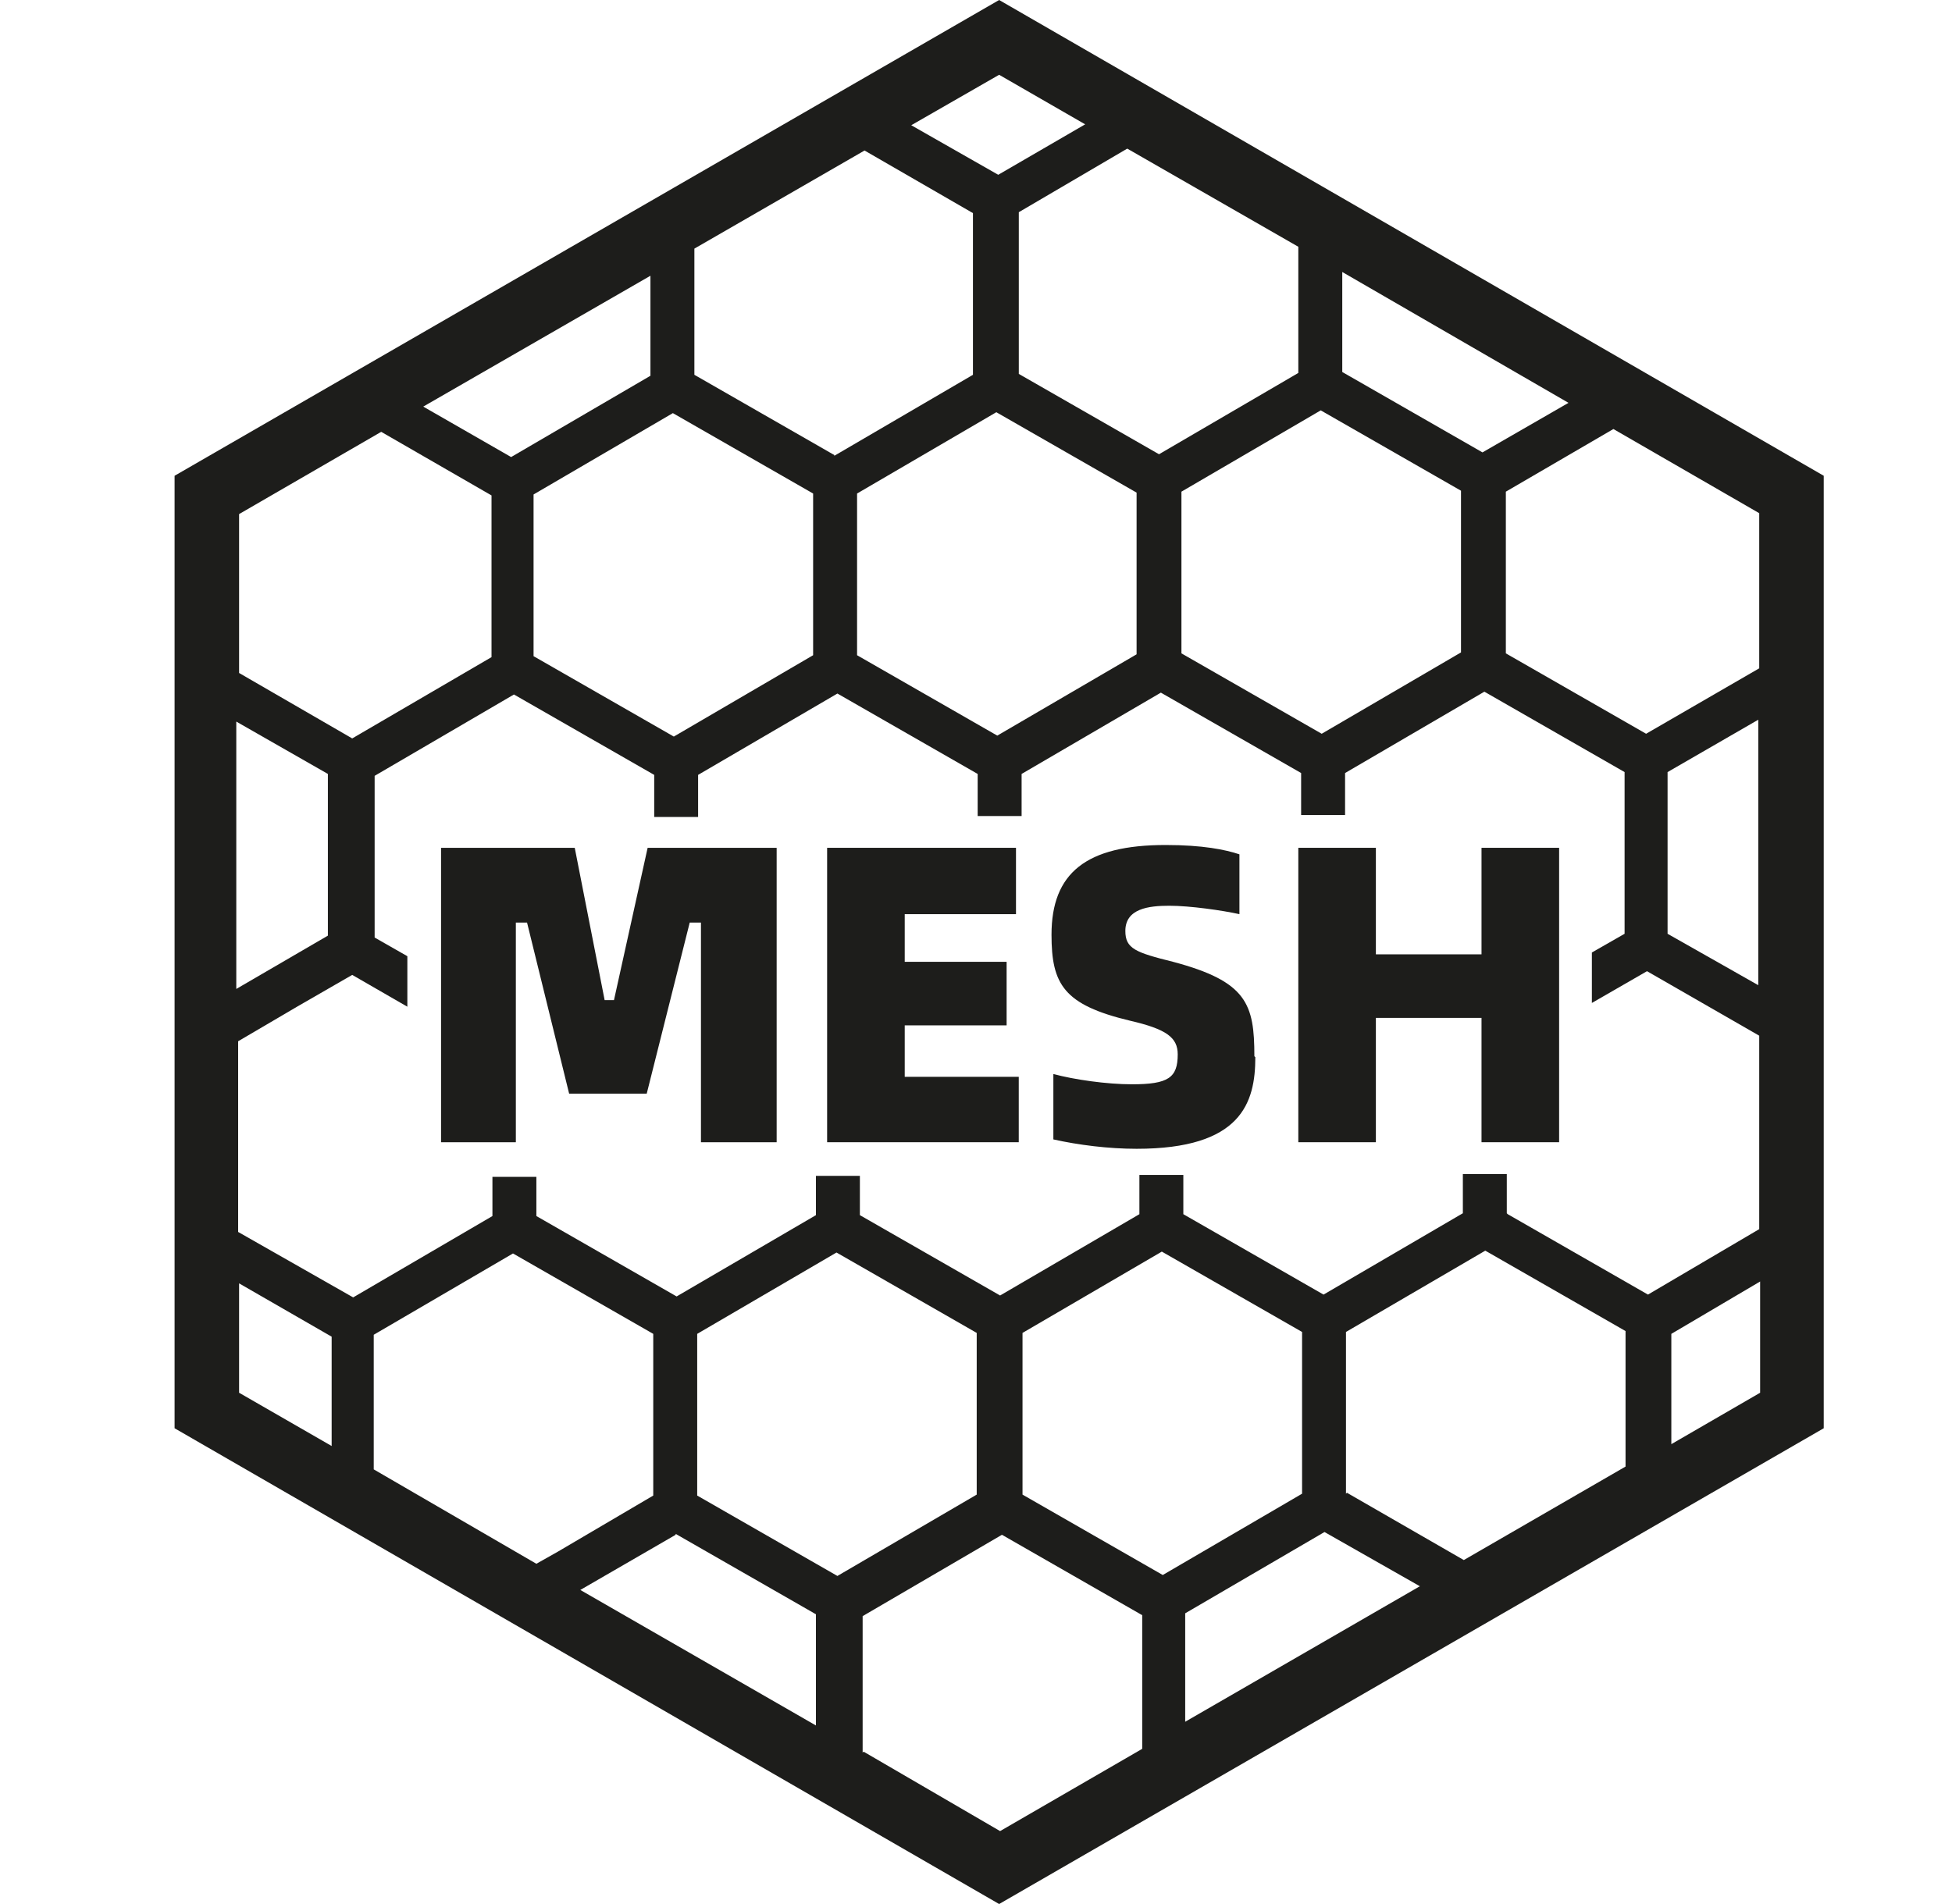 <svg width="41" height="40" viewBox="0 0 41 40" fill="none" xmlns="http://www.w3.org/2000/svg">
<path d="M20.986 0L3.667 9.995V30.005L20.986 40L38.306 30.005V9.995L20.986 0ZM36.951 14.04L34.575 15.415L31.629 13.726V10.329L33.888 9.013L36.951 10.781V14.04ZM24.894 33.893L27.82 32.185L29.823 33.324L24.894 36.171V33.893ZM24.423 33.088L21.477 31.399V28.002L24.403 26.294L27.349 27.982V31.38L24.423 33.088ZM28.271 31.38V27.982L31.197 26.274L34.143 27.963V30.81L30.746 32.774L28.291 31.36L28.271 31.38ZM31.649 25.488V24.664H30.726V25.488L27.8 27.197L24.855 25.508V24.683H23.932V25.508L21.006 27.216L18.061 25.528V24.703H17.138V25.528L14.212 27.236L11.266 25.547V24.723H10.343V25.547L7.418 27.256L5.002 25.881V21.875L6.239 21.149L7.398 20.481L8.556 21.149V20.088L7.869 19.696V16.299L10.795 14.59L13.741 16.279V17.163H14.663V16.279L17.589 14.57L20.535 16.259V17.143H21.458V16.259L24.383 14.551L27.329 16.24V17.123H28.252V16.24L31.178 14.531L34.123 16.22V19.617L33.436 20.01V21.07L34.594 20.403L36.951 21.758V25.822L34.614 27.197L31.669 25.508L31.649 25.488ZM7.85 30.869V28.571V28.041L10.775 26.333L13.721 28.022V31.419L11.718 32.597L11.266 32.852L7.85 30.869ZM14.192 32.224L17.138 33.913V36.249L12.189 33.402L14.192 32.243V32.224ZM14.644 31.419V28.022L17.57 26.313L20.515 28.002V31.399L17.589 33.108L14.644 31.419ZM4.963 20.776V15.159L6.887 16.259V19.656L4.963 20.776ZM28.193 7.815V5.714L32.945 8.463L31.138 9.504L28.193 7.815ZM30.687 13.706L27.761 15.415L24.815 13.726V10.329L27.741 8.621L30.687 10.309V13.706ZM27.27 7.835L24.344 9.543L21.399 7.855V4.458L23.677 3.122L27.27 5.184V7.815V7.835ZM23.873 10.349V13.746L20.947 15.454L18.002 13.765V10.368L20.927 8.66L23.873 10.349ZM17.53 9.563L14.585 7.874V5.223L18.159 3.162L20.436 4.477V7.874L17.511 9.583L17.53 9.563ZM17.079 13.765L14.153 15.474L11.207 13.785V10.388L14.133 8.679L17.079 10.368V13.765ZM13.662 7.894L10.736 9.602L8.89 8.542L13.662 5.793V7.914V7.894ZM35.026 19.617V16.22L36.931 15.12V20.697L35.026 19.617ZM22.793 2.612L20.967 3.672L19.14 2.631L20.986 1.571L22.793 2.612ZM8.007 9.072L10.324 10.408V13.805L7.398 15.513L5.022 14.138V10.8L8.007 9.072ZM5.022 26.961L6.966 28.081V30.378L5.022 29.259V26.981V26.961ZM18.119 36.819V33.952L21.045 32.243L23.991 33.932V36.74L21.006 38.468L18.139 36.799L18.119 36.819ZM35.105 30.339V28.022L36.97 26.922V29.259L35.105 30.339Z" fill="#1D1D1B"/>
<path d="M32.748 23.996V17.811H31.118V20.049H28.899V17.811H27.27V23.996H28.899V21.384H31.118V23.996H32.748Z" fill="#1D1D1B"/>
<path d="M14.723 19.381V23.996H16.313V17.811H13.603L12.896 21.011H12.7L12.072 17.811H9.264V23.996H10.835V19.381H11.07L11.954 22.975H13.584L14.487 19.381H14.723Z" fill="#1D1D1B"/>
<path d="M26.347 22.19C26.347 21.09 26.19 20.619 24.639 20.206C23.853 20.01 23.637 19.931 23.637 19.558C23.637 19.087 24.128 19.028 24.56 19.028C24.992 19.028 25.679 19.126 26.033 19.205V17.948C25.738 17.85 25.267 17.752 24.482 17.752C22.812 17.752 22.086 18.341 22.086 19.637C22.086 20.678 22.341 21.11 23.735 21.443C24.501 21.62 24.737 21.797 24.737 22.15C24.737 22.641 24.541 22.779 23.775 22.779C23.244 22.779 22.557 22.68 22.125 22.563V23.937C22.655 24.055 23.284 24.134 23.873 24.134C26.072 24.134 26.367 23.171 26.367 22.209L26.347 22.19Z" fill="#1D1D1B"/>
<path d="M21.143 21.541V20.206H19.003V19.205H21.34V17.811H17.373V23.996H21.398V22.622H19.003V21.541H21.143Z" fill="#1D1D1B"/>
</svg>
